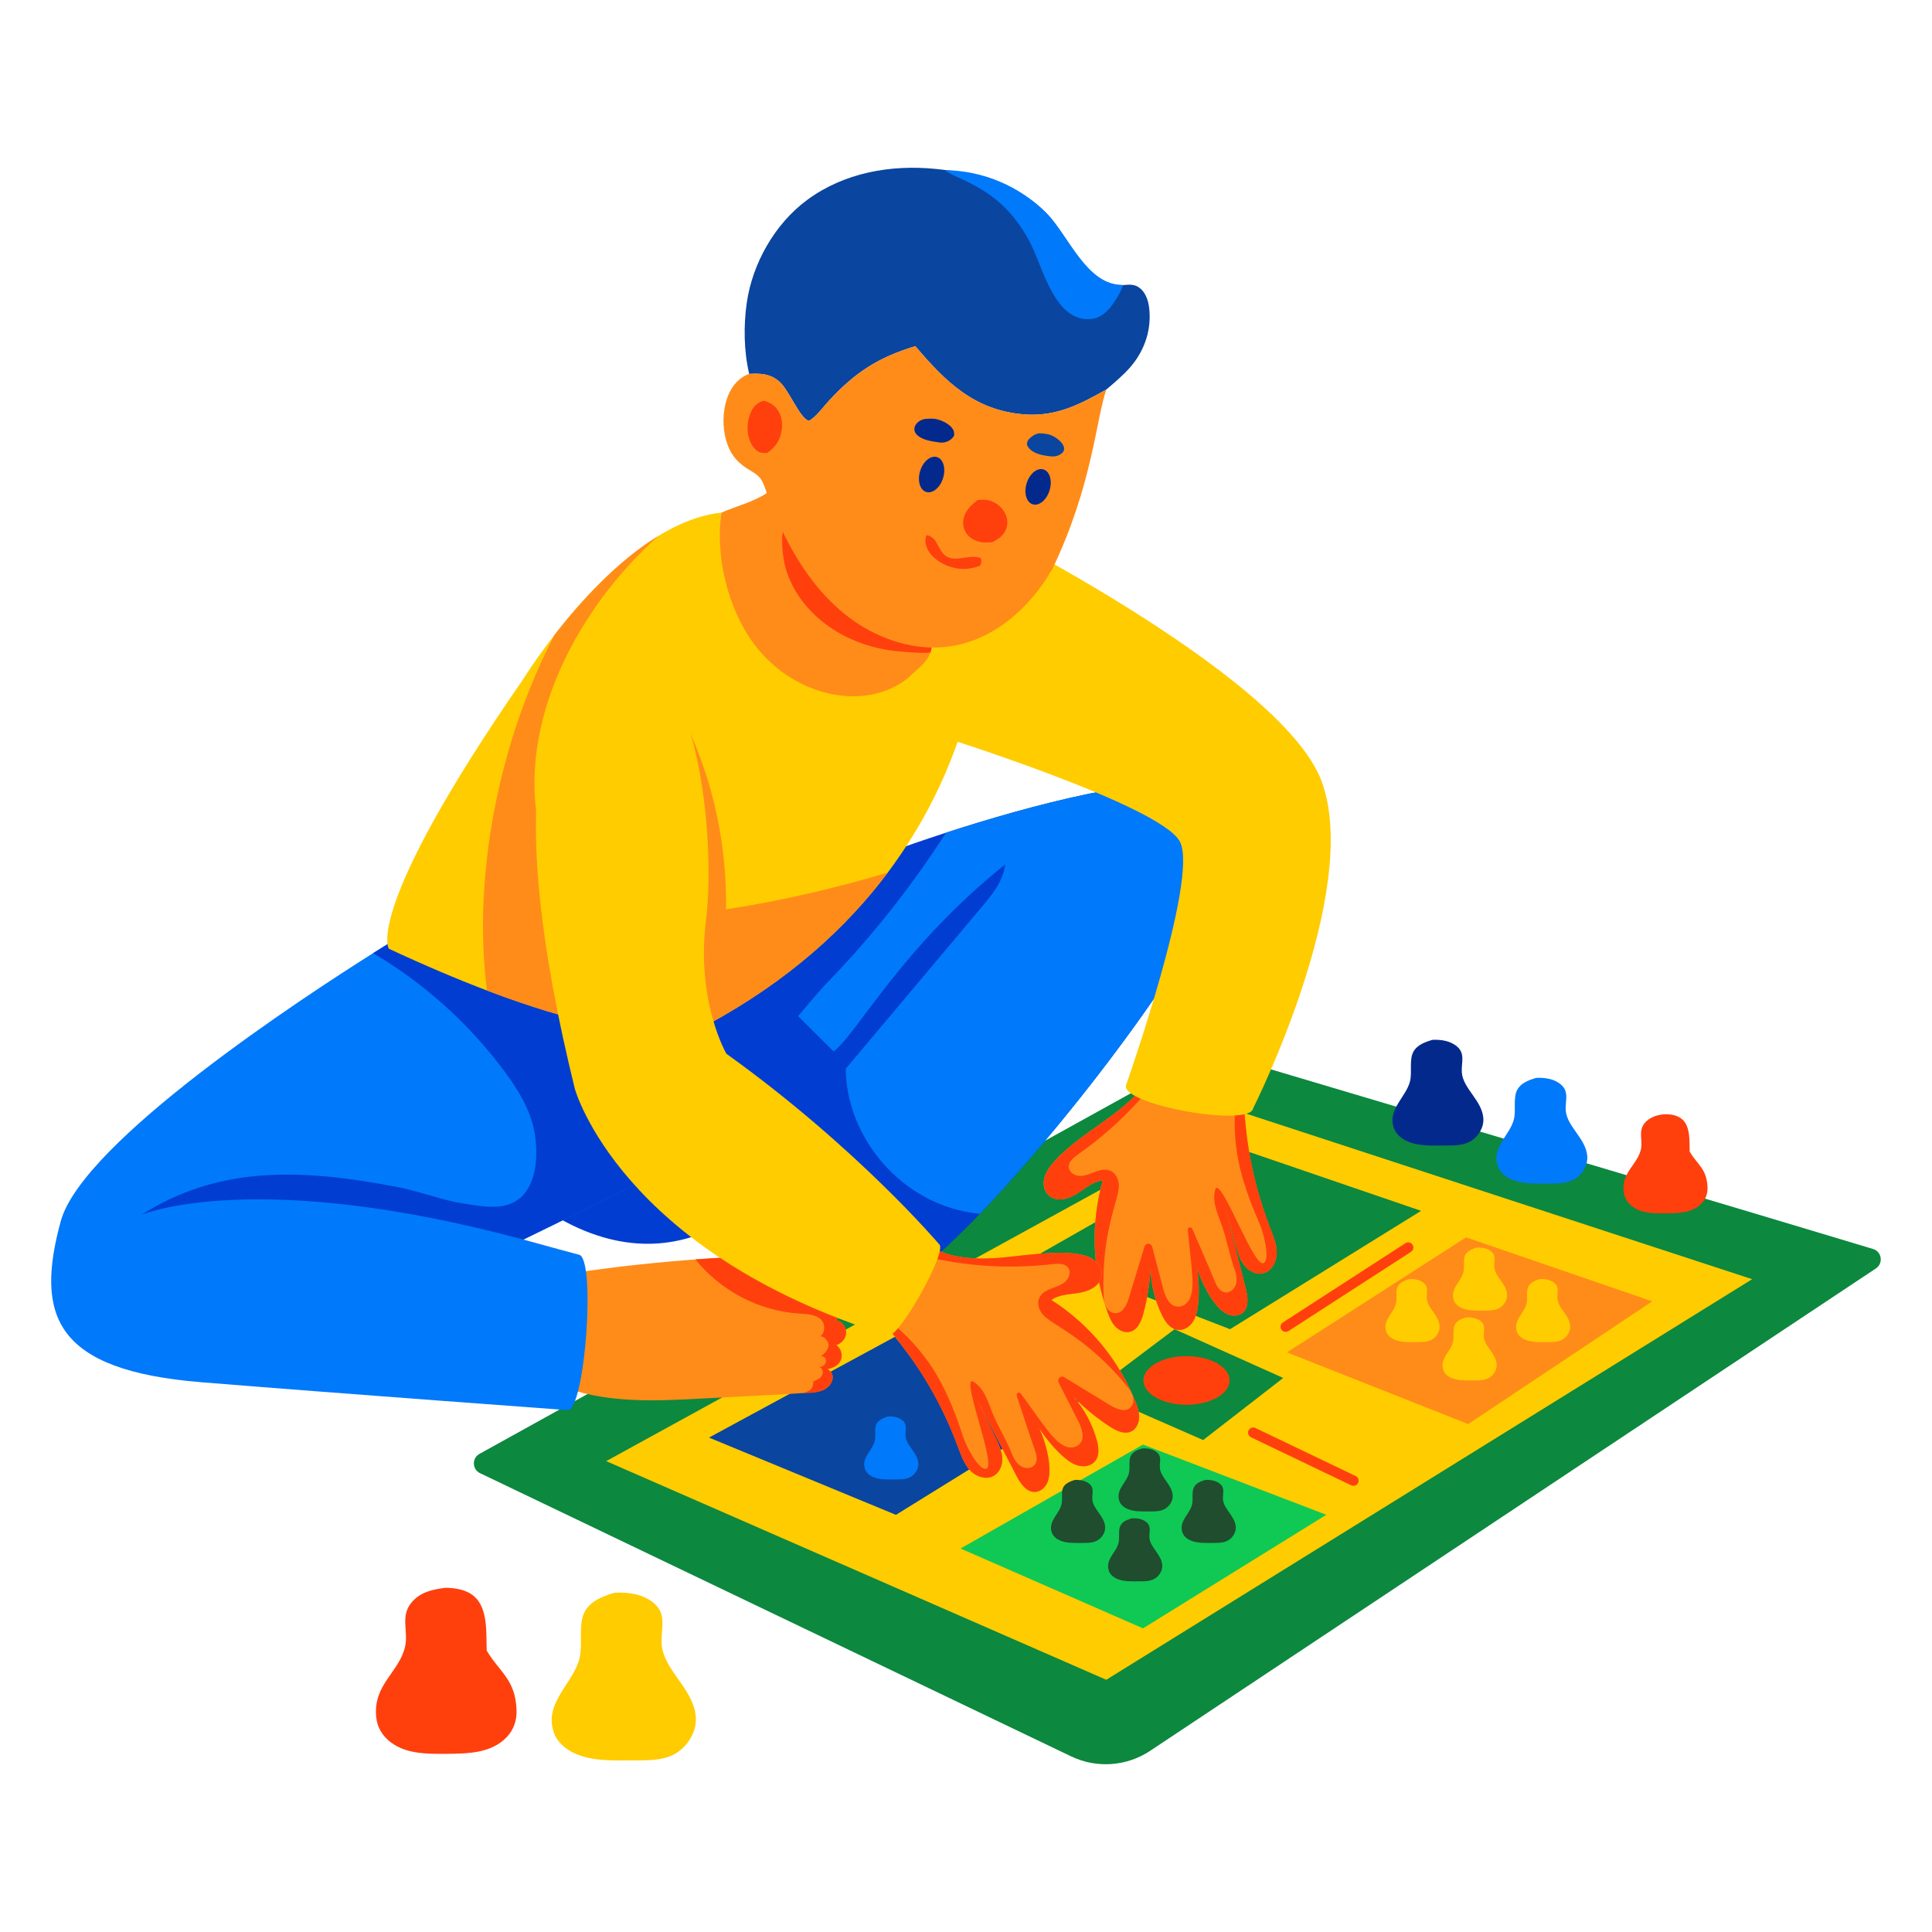<?xml version="1.0" encoding="UTF-8"?>
<svg id="svg8394" xmlns="http://www.w3.org/2000/svg" version="1.1" xmlns:svg="http://www.w3.org/2000/svg" viewBox="0 0 682.67 682.67">
  <!-- Generator: Adobe Illustrator 29.5.1, SVG Export Plug-In . SVG Version: 2.1.0 Build 141)  -->
  <defs>
    <style>
      .st0 {
        fill: #fc0;
      }

      .st1 {
        fill: #ff8c19;
      }

      .st2 {
        fill: #0079fb;
      }

      .st3 {
        fill: #1f4d2e;
      }

      .st4 {
        fill: #0fc954;
      }

      .st5 {
        fill: #0c883f;
      }

      .st6 {
        fill: #013dd1;
      }

      .st7 {
        fill: #0a459f;
      }

      .st8 {
        fill: #04298c;
      }

      .st9 {
        fill: #ff400d;
      }
    </style>
  </defs>
  <path class="st9" d="M157.52,561.04c3.5.06,7.45.69,10.14,3.13,4.87,4.42,4.08,13.01,4.32,19.06,4.58,7.73,10.15,10.12,10.54,21.05.13,3.6-.97,6.9-3.47,9.53-5.52,5.8-13.86,5.81-21.25,5.91-6.73,0-14.08.18-19.74-4.09-2.87-2.17-4.75-5.22-5.12-8.82-1.2-11.61,8.07-15.76,10.19-24.96,1.24-5.34-1.75-10.7,2.21-15.52,3.15-3.83,7.51-4.71,12.16-5.29Z"/>
  <path class="st0" d="M217.21,562.78c4.81-.23,10.14.49,13.92,3.76,4.83,4.17,2.17,9.39,2.69,14.79.87,9.06,11.56,15.67,12.06,25.71.19,3.91-1.67,7.7-4.4,10.42-4.65,4.64-10.8,4.51-16.89,4.57-7.04-.06-14.93.54-21.48-2.46-3.27-1.5-6.21-3.91-7.42-7.4-3.66-10.59,7.02-17.33,9.12-26.4,1.18-5.09-.6-11.85,1.84-16.34,2.1-3.86,6.61-5.47,10.56-6.66h0Z"/>
  <path class="st3" d="M222.66,515.36l168.25,78.18,236.68-142.48-188.83-58.1-216.09,122.39Z"/>
  <path class="st5" d="M169.64,520.55l208.84,100.06c9,4.31,19.6,3.57,27.91-1.95l256.46-170.46c2.7-1.8,2.1-5.93-1.01-6.87-33.09-10.04-163.89-48.95-214.69-64.05-13-3.87-27.02-2.34-38.89,4.22-53.39,29.54-205.67,113.81-238.84,132.23-2.73,1.52-2.61,5.47.2,6.82Z"/>
  <path class="st0" d="M214.2,516.29l176.7,77.26,228.22-141.55-180.37-59.02-224.55,123.31Z"/>
  <path class="st4" d="M339.42,547.17l64.45,28.21,64.77-40.13-64.77-24.81-64.45,36.72Z"/>
  <path class="st7" d="M250.53,507.97l66.05,27.3,64.77-40.13-62.79-24.05-68.04,36.88Z"/>
  <path class="st5" d="M366.81,443.38l67.82,26.29,67.51-41.82-67.5-23.11-67.82,38.64Z"/>
  <path class="st1" d="M454.73,477.86l64.05,25.33,65.05-43.37-65.81-22.6-63.29,40.65Z"/>
  <path class="st5" d="M385.87,491.64l29.16-21.97,38.39,17.23-28.29,21.94-39.25-17.2Z"/>
  <ellipse class="st9" cx="419.25" cy="487.78" rx="15.22" ry="8.6"/>
  <path class="st9" d="M477.46,524.84l-35.4-16.97c-.91-.42-1.31-1.5-.9-2.41.42-.91,1.5-1.31,2.41-.9.02,0,.04.02.06.03l35.4,16.97c.91.43,1.29,1.52.85,2.43s-1.52,1.29-2.43.85ZM452.77,469.8c-.54-.84-.3-1.97.54-2.51l43.3-28.01c.84-.54,1.97-.3,2.51.54.54.84.3,1.97-.54,2.51l-43.3,28c-.84.54-1.97.3-2.51-.54h0Z"/>
  <path class="st0" d="M521.76,440.83c1.81-.09,3.81.19,5.23,1.41,1.82,1.57.82,3.53,1.01,5.56.33,3.4,4.34,5.88,4.53,9.66.07,1.47-.63,2.89-1.65,3.92-1.75,1.74-4.06,1.69-6.35,1.72-2.64-.03-5.61.2-8.07-.92-1.23-.56-2.33-1.47-2.79-2.78-1.38-3.98,2.64-6.52,3.43-9.92.85-3.69-1.64-6.75,4.66-8.64h0ZM497.91,451.97c1.81-.09,3.81.18,5.23,1.41,1.82,1.57.82,3.53,1.01,5.56.33,3.41,4.34,5.89,4.53,9.66.07,1.47-.63,2.89-1.65,3.92-1.75,1.74-4.06,1.7-6.35,1.72-2.64-.02-5.61.2-8.07-.92-1.23-.56-2.33-1.47-2.79-2.78-1.38-3.98,2.64-6.51,3.43-9.92.85-3.68-1.64-6.75,4.66-8.64h0ZM518.08,465.51c1.81-.09,3.81.18,5.23,1.41,1.81,1.57.82,3.53,1.01,5.56.32,3.4,4.34,5.89,4.53,9.66.08,1.47-.63,2.89-1.65,3.91-1.75,1.74-4.06,1.7-6.35,1.72-2.65-.03-5.61.2-8.07-.92-1.23-.56-2.34-1.46-2.79-2.78-1.38-3.98,2.64-6.51,3.43-9.92.44-1.91-.22-4.45.69-6.14.79-1.45,2.48-2.05,3.96-2.5h0ZM544.07,451.97c1.81-.09,3.81.18,5.23,1.41,1.82,1.57.82,3.53,1.01,5.56.33,3.41,4.34,5.89,4.53,9.66.07,1.47-.63,2.89-1.65,3.92-1.75,1.74-4.06,1.7-6.35,1.72-2.64-.02-5.61.2-8.07-.92-1.23-.56-2.33-1.47-2.79-2.78-1.38-3.98,2.64-6.51,3.43-9.92.44-1.91-.22-4.45.69-6.14.79-1.45,2.48-2.06,3.97-2.5h0Z"/>
  <path class="st3" d="M403.6,511.8c1.81-.09,3.81.18,5.23,1.41,1.82,1.57.82,3.53,1.01,5.56.33,3.4,4.34,5.89,4.53,9.66.08,1.47-.63,2.9-1.65,3.92-1.75,1.74-4.06,1.69-6.35,1.72-2.64-.03-5.61.2-8.07-.92-1.23-.56-2.34-1.47-2.79-2.78-1.38-3.98,2.64-6.51,3.42-9.92.44-1.91-.22-4.45.69-6.14.79-1.45,2.48-2.06,3.96-2.5h0ZM379.74,522.94c1.81-.09,3.81.19,5.23,1.41,1.81,1.57.82,3.53,1.01,5.56.32,3.4,4.34,5.88,4.53,9.66.08,1.47-.63,2.89-1.65,3.91-1.75,1.74-4.06,1.7-6.35,1.72-2.64-.03-5.61.2-8.07-.92-1.23-.56-2.34-1.47-2.79-2.78-1.38-3.98,2.64-6.52,3.42-9.92.85-3.69-1.64-6.75,4.66-8.64ZM399.91,536.49c1.81-.09,3.81.18,5.23,1.41,1.82,1.57.82,3.53,1.01,5.56.33,3.4,4.34,5.89,4.53,9.66.07,1.47-.63,2.9-1.65,3.92-1.75,1.74-4.06,1.7-6.35,1.72-2.64-.02-5.61.2-8.07-.92-1.23-.56-2.33-1.47-2.79-2.78-1.38-3.98,2.64-6.51,3.43-9.92.44-1.91-.22-4.45.69-6.14.79-1.45,2.48-2.06,3.96-2.5h0ZM425.9,522.94c1.81-.09,3.81.19,5.23,1.41,1.82,1.57.82,3.53,1.01,5.56.32,3.4,4.34,5.88,4.53,9.66.08,1.47-.63,2.89-1.65,3.91-1.75,1.74-4.06,1.7-6.35,1.72-2.64-.03-5.61.2-8.07-.92-1.23-.56-2.34-1.47-2.79-2.78-1.38-3.98,2.64-6.52,3.42-9.92.44-1.91-.22-4.45.69-6.14.79-1.45,2.48-2.06,3.96-2.5h0Z"/>
  <path class="st2" d="M313.73,500.51c1.81-.09,3.81.18,5.23,1.41,1.82,1.57.82,3.53,1.01,5.56.33,3.41,4.34,5.89,4.53,9.66.07,1.47-.63,2.89-1.65,3.92-1.75,1.74-4.06,1.69-6.35,1.72-2.64-.03-5.61.2-8.07-.92-1.23-.56-2.33-1.47-2.79-2.78-1.38-3.98,2.64-6.52,3.43-9.92.85-3.69-1.64-6.75,4.66-8.64h0Z"/>
  <path class="st1" d="M394.14,468.76c1.31,1.4,3.32,2.3,5.18,1.82,2.66-.68,3.93-3.67,4.65-6.32,1.49-5.39,2.36-10.96,2.59-16.56.05,5.93,1.46,11.87,4.11,17.17,1.14,2.25,2.79,4.6,5.27,5.01,2.19.35,4.38-1.01,5.59-2.87,2.76-4.23,2.24-14.09,1.41-19.1,1.52,5.34,5.99,14.17,10.55,16.37,1.72.82,3.91.88,5.44-.26,2.53-1.92,2-5.79,1.22-8.86-2.39-9.41-4.78-18.82-7.16-28.22,4.34,15.65,4.65,17.51,6.54,20.02,1.53,2.03,4.09,3.5,6.58,3.01,3.04-.6,4.91-3.87,5.02-6.96.1-3.09-1.14-6.04-2.26-8.92-10.82-27.87-9.08-48.88-9.88-55.62-.93-9.33-6.14-15.23-15.93-15.04-3.8.08-7.53,1.07-11.2,2.06-.08.25-3.08,9.94-3.47,10.9-6.52,15.74-24.79,21.76-35.75,33.87-1.53,1.69-2.96,3.58-3.57,5.78-1.62,5.9,3.67,10.53,11.28,5.86,3.01-1.85,5.79-4.41,9.29-4.82-4.34,15.35-3.73,31.68,1.73,46.67.67,1.8,1.42,3.63,2.75,5.02h0Z"/>
  <path class="st9" d="M394.14,468.76c1.31,1.4,3.32,2.3,5.18,1.82,2.66-.68,3.93-3.67,4.65-6.32,1.49-5.39,2.36-10.96,2.59-16.56.05,5.93,1.46,11.87,4.11,17.17,1.35,2.68,3.43,5.51,6.79,5.01,1.1-.18,2.12-.7,2.92-1.48,2.15-2.03,2.71-4.93,3-7.73.42-4.25.27-8.56-.42-12.77,1.52,5.34,5.99,14.17,10.55,16.37,1.72.82,3.91.88,5.44-.26,2.53-1.92,2-5.79,1.22-8.86-2.39-9.41-4.78-18.82-7.16-28.22,4.33,15.58,4.74,18.65,7.8,21.4.63.57,1.37,1.03,2.18,1.32,4.84,1.77,8.03-2.6,8.17-6.66.1-3.09-1.14-6.04-2.26-8.92-10.82-27.87-9.08-48.88-9.88-55.62-2.52,7.58-3.13,15.81-2.53,23.81.78,10.39,4.31,20.4,8.5,29.94,1.71,3.9,3.66,12.52,1.72,13.93-3.16,3.42-14.65-29.32-17.18-26.17-1.5,4.68.77,8.88,2.37,13.52,1.61,4.65,2.53,9.95,4.18,14.58.63,1.76,1.15,3.63.73,5.44-.42,1.8-2.11,3.43-3.94,3.17-1.96-.3-3.03-2.4-3.77-4.25-2.17-5.4-5.26-12.24-7.81-18.23-.36-.86-1.65-.54-1.57.39,1.09,12.77,3.02,21.27.1,25.26-.83,1.13-2.13,1.9-3.53,1.87-3.12-.05-4.52-3.53-5.28-6.41l-3.89-14.79c-.36-1.37-2.29-1.41-2.7-.05-1.84,6.05-3.68,12.09-5.53,18.14-.79,2.61-2.3,5.78-5.17,5.4-.93-.13-1.77-.67-2.34-1.41-1.24-1.58-1.37-3.56-1.44-5.46-.77-22.35,5.58-33.31,5.41-38.31-.06-2.05-1.03-4.21-2.88-5.08-3.56-1.64-7.05,1.75-10.71,1.78-1.85.02-3.89-1.14-4.1-2.97-.21-1.98,1.64-3.49,3.27-4.64,12.66-8.9,23.63-19.99,32.38-32.76l-4.89,1.23c-6.52,15.74-24.79,21.76-35.75,33.87-1.53,1.69-2.96,3.58-3.57,5.78-1.62,5.9,3.67,10.53,11.28,5.86,3.01-1.85,5.79-4.41,9.29-4.82-4.34,15.35-3.73,31.68,1.73,46.67.67,1.8,1.42,3.63,2.75,5.02h0Z"/>
  <path class="st6" d="M431.93,277.09c-24.02-4.56-68.77,7.77-97.66,17.14-16.04,5.21-27.19,9.51-27.19,9.51l-57.02-40.68s-44.66,64.14-59.33,114.22c3.16,6.34,9.16,21.34,10.37,28.31,1.21,6.93-.08,12.86-2.8,19.27-.67,1.58-1.84,2.77-3.26,3.62,1.42,1.24,2.98,2.31,4.65,3.18,48.99,25.94,79.6-20.91,79.6-20.91l-8.61,22.96s22.42,39.82,57.17,12.51c34.66-27.27,141.47-162.05,104.07-169.14h0Z"/>
  <path class="st2" d="M346.26,428.91c-28.04-2.69-47.46-27.8-47.38-51.32,16.01-19.03,32.01-38.07,48.02-57.11,3.74-4.44,7.64-9.25,8.26-15.03-36.9,29.6-52.52,60.21-60.62,66.06l-12.53-12.46s7.27-8.72,10.2-11.74c15.76-16.24,29.85-34.03,42.06-53.08,28.89-9.37,73.64-21.7,97.66-17.14,32.1,6.08-42.09,106.34-85.67,151.82h0Z"/>
  <path class="st0" d="M331.78,259.97s78.21,24.49,85.11,37.37c6.9,12.88-19.06,86.25-19.06,86.25-1.22,6.83,43.75,14.86,44.97,8.03,0,0,38.57-76.56,24.21-115.5-14.36-38.94-128.68-94.97-128.68-94.97l-6.55,78.83Z"/>
  <path class="st1" d="M284.02,459.5c3.79-.31,6.85.06,10.64-.25,1.67-.13,3.69-.15,4.41,1.51-.44,2.34-1.84,4.55-3.78,5.69,4.14.63,5.52,6.81.2,8.87l.06.04c1.71,1.14,2.36,3.61,1.45,5.44-.87,1.75-2.69,2.58-4.67,3,3.12,1.4,2.12,5.48-.95,7.13-2.26,1.19-1.63,1.08-43.17,3.23-16.02.87-32.52,1.68-47.68-3.58-4.41-1.53-8.71-3.6-12.14-6.76-3.43-3.15-5.93-7.52-6.14-12.17-.21-4.66,2.15-9.53,6.32-11.63l15.56-10.45c28.93-4.23,58.14-6.25,87.38-6.03,2.15,0,4.34.05,6.36.78,5.66,2.05,5.8,7.98,1.14,11.02-4.46,2.88-10.38,1.7-14.99,4.18Z"/>
  <path class="st9" d="M284.02,459.5c3.79-.31,6.85.06,10.64-.25,1.67-.13,3.69-.15,4.41,1.51-.44,2.34-1.84,4.55-3.78,5.69,4.14.63,5.52,6.81.2,8.87l.06.04c1.71,1.14,2.36,3.61,1.45,5.44-.87,1.75-2.69,2.58-4.67,3,4.07,1.83,1.78,9.12-8.08,8.36.89-.54,2.22-.56,2.92-2.31.06-.15.3-1.76.21-1.73.76-.3,1.52-.61,2.16-1.11,1.84-1.44,1.33-3.6-.09-3.88,1.98-.24,2.87-1.91,2.23-3.1-.36-.66-1.27-.99-1.92-.63,1.39-.75,2.98-2.5,3.04-4.17.05-1.12-1.83-3.56-3.21-2.94,1.87-.85,2.25-4.34.55-5.98-1.98-1.93-5.06-1.99-7.82-2.17-14.13-.92-27.75-8.07-36.59-19.14,15.24-1.11,30.51-1.6,45.78-1.48,2.15,0,4.34.05,6.36.78,5.66,2.05,5.8,7.98,1.14,11.02-4.46,2.88-10.38,1.7-14.99,4.18h0Z"/>
  <path class="st2" d="M231.31,415.33l-46.39,22.67c6.52,1.83,19.52,5.32,19.52,5.32,6.27.44,2.34,55.39-3.94,54.94,0,0-77.67-5.65-129.37-9.85-51.69-4.19-58.79-23.43-49.67-56.88,7.71-28.24,86.16-79.47,110.39-94.74,4.46-2.81,7.09-4.4,7.09-4.4,0,0,13.35-.44,15.99,0,2.65.45,27.24,0,27.24,0l41.95,16.12,16.47,30.26-9.28,36.56Z"/>
  <path class="st6" d="M240.59,378.77l-9.28,36.56-46.39,22.67c-93.66-25.22-133.57-9.32-134.96-8.75,26.3-16.6,54.01-16.94,91.04-9.69,7.15,1.4,15.32,4.54,22.51,5.66,7.2,1.13,14.99,2.75,20.46-2.07,5.91-5.2,6.27-15.9,4.78-23.62s-5.79-14.62-10.47-20.94c-12.54-16.89-28.32-31.1-46.44-41.8,4.46-2.81,7.09-4.4,7.09-4.4,0,0,13.35-.44,15.99,0,2.65.45,27.24,0,27.24,0l41.95,16.12,16.47,30.26Z"/>
  <path class="st0" d="M313.68,308.35c-14.45,19.25-34.84,38.08-63.62,53.66,0,0-15.89,11.57-78-12.02-10.25-3.89-21.76-8.75-34.67-14.76,0,0-9.25-13.32,47.69-95.56,0,0,4.04-6.56,10.82-15.28.01-.01.02-.02.02-.04,14.08-18.13,36.22-40.79,58.95-43.21,0,0-6.24,53.48,41.53,64.15,0,0,31.18,6.14,43.85-40.26l7.81-5.84s5.4,56.14-34.39,109.15h0Z"/>
  <path class="st1" d="M313.68,308.35c-14.45,19.25-34.84,38.08-63.62,53.66,0,0-15.89,11.57-78-12.02-5.2-41.09,4.49-88.43,23.84-125.6.01-.01.02-.02.02-.04,8.68-11.18,21.85-25.91,36.79-35.02-28.66,25.54-50.42,66.36-42.04,104.35,7.94-7.57,14.61-17.5,22.55-25.07,7.74-7.36,15.52-14.78,21.83-23.39,3.76,3.67,5.68,6.87,7.88,11.64,9.31,20.19,13.96,42.22,13.6,64.45,19.3-2.92,38.39-7.42,57.14-12.96h0ZM402.51,500.93c-.06,1.92-.95,3.93-2.66,4.8-2.44,1.26-5.37-.13-7.67-1.63-4.71-3.04-9.05-6.61-12.94-10.64,3.93,4.49,6.78,9.81,8.35,15.56.64,2.44.98,5.29-.61,7.25-1.4,1.72-3.95,2.15-6.09,1.57-4.87-1.33-11.04-9.04-13.75-13.33,2.41,5,4.95,14.56,3,19.24-.74,1.76-2.34,3.26-4.24,3.42-3.16.24-5.35-3-6.8-5.81-4.47-8.62-8.94-17.23-13.42-25.84,7.16,14.58,8.17,16.18,8.43,19.31.21,2.54-.73,5.34-2.92,6.63-2.66,1.57-6.25.37-8.38-1.86-2.12-2.25-3.16-5.27-4.24-8.16-14.94-40.08-35.32-46.21-33.43-60.37.51-3.77,2.85-7.1,5.74-9.57,2.89-2.47,6.33-4.21,9.74-5.91.26.16,8.93,5.39,9.84,5.83,6.8,3.29,14.89,3.64,22.52,3.05,8.83-.68,26.52-3.91,33.21.43,5.13,3.33,4.25,10.3-4.53,11.87-3.47.62-7.26.56-10.14,2.58,13.45,8.58,23.85,21.19,29.73,36.01.7,1.79,1.35,3.65,1.28,5.57h0Z"/>
  <path class="st9" d="M402.51,500.93c-.06,1.92-.95,3.93-2.66,4.8-2.44,1.26-5.37-.13-7.67-1.63-4.71-3.04-9.05-6.61-12.94-10.64,3.93,4.49,6.78,9.81,8.35,15.56.77,2.9,1.1,6.39-1.74,8.25-.94.6-2.05.89-3.16.84-2.95-.09-5.3-1.88-7.38-3.78-3.14-2.9-5.89-6.2-8.17-9.82,2.41,5,4.95,14.56,3,19.24-.74,1.76-2.34,3.26-4.24,3.42-3.16.24-5.35-3-6.8-5.81-12.2-23.51-18.95-37.15-7.47-13.72,1.79,3.63,3.65,7.88,1.71,11.49-2.44,4.54-7.73,3.39-10.53.46-2.13-2.25-3.16-5.27-4.25-8.16-10.44-28.02-25.71-42.55-29.6-48.12,6.92,3.98,12.84,9.73,17.72,16.11,6.33,8.28,10.35,18.1,13.56,28.02,1.31,4.05,5.59,11.79,7.97,11.55,4.64.45-8.55-31.65-4.56-30.97,4.24,2.5,5.32,7.14,7.21,11.68,1.89,4.55,4.73,9.12,6.57,13.67.7,1.73,1.55,3.48,3.07,4.55,1.51,1.06,3.86,1.16,5.05-.25,1.27-1.53.66-3.81,0-5.68-1.96-5.48-4.2-12.64-6.29-18.81-.3-.88.88-1.5,1.43-.76,7.68,10.27,11.89,17.9,16.72,18.94,1.37.29,2.85,0,3.88-.95,2.3-2.11,1.03-5.64-.32-8.3l-6.92-13.64c-.64-1.26.78-2.57,1.98-1.84,5.4,3.29,10.79,6.59,16.19,9.87,2.32,1.42,5.56,2.79,7.45.6.61-.71.88-1.67.82-2.61-.13-2.01-1.34-3.57-2.56-5.04-14.28-17.21-26.31-21.18-29.52-25.03-1.32-1.57-2.03-3.83-1.22-5.71,1.56-3.59,6.43-3.38,9.18-5.79,1.39-1.22,2.15-3.43,1.08-4.94-1.15-1.62-3.55-1.52-5.53-1.29-15.38,1.77-30.94.77-45.97-2.94l4.47-2.34c6.8,3.29,14.89,3.64,22.52,3.05,8.83-.68,26.52-3.91,33.21.43,5.13,3.33,4.25,10.3-4.53,11.87-3.47.62-7.26.56-10.14,2.58,13.45,8.58,23.85,21.19,29.73,36.01.7,1.79,1.35,3.65,1.28,5.57h0Z"/>
  <path class="st0" d="M313.63,471.89c-94.57-29.6-110.49-87.09-110.49-87.09-25.53-103.62-12.74-147.87,15.28-152.69,28.02-4.82,34.65,64.21,31.05,92.95-3.61,28.74,7.2,47.28,7.2,47.28,46.23,33.16,75.11,67.24,75.11,67.24,3.49,1.96-14.66,34.28-18.15,32.31h0Z"/>
  <path class="st7" d="M264.72,132.12c-1.87-8-2.02-17-.85-25.13,2-13.93,9.93-27.93,21.32-36.33,13.07-9.65,29.55-12.57,45.46-10.97,14.49,1.46,29.29,5.21,39.62,16.19,7.67,8.15,13.2,25.03,26.61,24.85,2.18-.2,4.06-.39,5.88,1.07,2.45,1.97,3.2,5.23,3.41,8.22.53,7.44-2.12,14.47-7.03,19.99-2.48,2.8-5.37,5.2-8.21,7.62-9.56,5.38-17.85,9.69-29.12,8.79-17.42-1.4-27.65-11.43-38.37-24.1-13.01,3.94-21.19,9.18-30.49,19.23-2.03,2.19-4.54,5.8-7.16,7.18-3.31-1.09-6.95-10.9-10.44-13.91-3.21-2.79-6.62-2.92-10.63-2.69h0Z"/>
  <path class="st2" d="M333.81,60.12c13.48.16,26.36,5.58,35.89,15.12,8.08,8.21,14.32,25.66,27.18,25.49-.84,2.37-2.45,5.09-3.93,7.11-1.67,2.27-4.03,4.43-6.93,4.82-12.99,1.74-17.25-17.22-21.59-26.03-10.1-20.46-25.92-22.72-30.6-26.51h0Z"/>
  <path class="st1" d="M332.6,212.83c-1.48,6.48-3.1,15.97-3.83,17.74-1.47,3.94-5.1,6.16-8.09,9.16-7.01,5.37-15.53,7.12-24.2,5.96-12.01-1.6-22.86-8.53-29.98-18.04-9.29-12.4-13.81-30.99-11.61-46.52,5.49-2.37,11.76-3.87,16.64-7.29,6.78-4.73,13.13-9.81,20.67-13.25,8.53-3.92,18.28-5.86,27.37-3.56,9.09,2.3,17.26,9.42,19.07,18.63,1.34,6.84-.22,11.73-6.03,37.16h0Z"/>
  <path class="st9" d="M336.72,194.78c-1.38,6.02-2.75,12.04-4.12,18.04-1.48,6.48-3.1,15.97-3.84,17.74-3.31.34-6.99-.1-9.84-.29-23.63-1.6-39.26-17.06-41.93-32.29-3.2-18.4,6.14-26.28,22.45-24.27,15.76,1.94,29.71,10.74,37.28,21.06h0Z"/>
  <path class="st1" d="M264.72,132.12c4-.23,7.41-.1,10.63,2.69,3.48,3.02,7.13,12.82,10.44,13.91,2.62-1.38,5.13-4.99,7.16-7.18,9.3-10.05,17.48-15.29,30.49-19.23,10.72,12.67,20.95,22.7,38.37,24.1,11.27.9,19.57-3.4,29.12-8.79-3.69,10.64-4.93,34.13-19.28,63.85-.45.64-1,1.25-1.24,2-11.65,18.23-30.35,29.89-52.48,23.64-24.17-6.81-38.74-29.31-47.02-53.02-1.6-4.58-1.87-5.54-6.02-7.98-3.59-2.11-6.24-4.74-7.73-8.73-3.44-9.2-1.1-22.22,7.57-25.27h0Z"/>
  <path class="st7" d="M370.08,153.4c3.17.56,7.92,4.59,5.04,6.82-.28.14-1.38,1.27-3.69,1.04-2.88-.28-6.41-.87-8.07-3.21-.45-.63-.53-1.06-.45-1.54.12-.68.51-1.29,1.04-1.73,2.15-1.81,3.12-1.91,6.14-1.38Z"/>
  <path class="st9" d="M327.39,189.09c4.34.78,3.78,5.91,7.48,7.75,3.45,1.7,8.61-1.24,11.72.45.31,1.21.18,1.4-.24,2.6-3.56,1.31-6.82,1.58-10.48.42-3.11-.98-6.7-3.19-8.1-6.27-.81-1.78-1.09-3.16-.38-4.94h0Z"/>
  <path class="st8" d="M327.41,147.99c.74-.04,1.49-.07,2.23-.05,2.12.07,5.35,1.5,6.68,3.18.8,1.01.88,1.62.81,2.86l-.03.04c-1.07,1.69-3.02,2.6-5.01,2.34-2.91-.36-6.42-.93-8.18-2.8-2.17-2.31.29-5.4,3.49-5.58h0Z"/>
  <path class="st9" d="M269.73,141.59c5.01,1.06,7.17,5.52,6.5,10.28-.52,3.7-2.18,6.04-5.15,8.18-.91.03-1.93.05-2.78-.31-3.22-1.37-5.75-7.93-2.93-14.17.98-2.17,2.15-3.19,4.36-3.97h0ZM345.46,176.7c1.29-.13,2.77-.23,4.03.11,4.34,1.17,7.61,5.74,6.06,10.01-.9,2.46-2.73,3.67-4.99,4.77-.92.06-1.85.13-2.78.09-4.16-.16-7.95-3.26-7.41-7.73.4-3.3,2.6-5.32,5.08-7.26Z"/>
  <ellipse class="st8" cx="329.18" cy="167.67" rx="6.45" ry="4.24" transform="translate(71.58 432.46) rotate(-72.78)"/>
  <ellipse class="st8" cx="366.81" cy="172.04" rx="6.45" ry="4.24" transform="translate(93.89 471.47) rotate(-72.78)"/>
  <path class="st2" d="M542.8,380.87c3.03-.15,6.39.31,8.78,2.37,3.04,2.63,1.37,5.92,1.69,9.32.55,5.71,7.29,9.88,7.6,16.2.12,2.47-1.06,4.86-2.78,6.57-2.93,2.92-6.81,2.85-10.65,2.88-4.43-.04-9.41.34-13.54-1.55-2.06-.94-3.91-2.46-4.68-4.66-2.31-6.68,4.43-10.92,5.75-16.64.74-3.21-.37-7.47,1.16-10.3,1.32-2.43,4.17-3.45,6.66-4.19h0Z"/>
  <path class="st8" d="M506.09,367.43c3.03-.15,6.39.31,8.77,2.37,3.05,2.63,1.37,5.92,1.69,9.32.55,5.71,7.29,9.88,7.6,16.21.13,2.46-1.05,4.86-2.77,6.57-2.93,2.92-6.81,2.84-10.65,2.88-4.43-.04-9.41.34-13.54-1.55-2.06-.94-3.91-2.46-4.68-4.66-2.31-6.68,4.43-10.92,5.75-16.64.74-3.21-.37-7.47,1.16-10.3,1.32-2.43,4.17-3.45,6.66-4.19h0Z"/>
  <path class="st9" d="M594.47,395.55c2.91,2.65,2.44,7.78,2.58,11.39,2.74,4.62,6.06,6.05,6.3,12.58.08,2.15-.58,4.13-2.07,5.69-3.3,3.46-8.28,3.47-12.7,3.54-4.03,0-8.42.1-11.8-2.44-1.72-1.3-2.84-3.12-3.06-5.27-.72-6.94,4.82-9.42,6.09-14.92.74-3.19-1.04-6.4,1.32-9.28,2.99-3.64,10.2-4.13,13.33-1.29h0Z"/>
</svg>